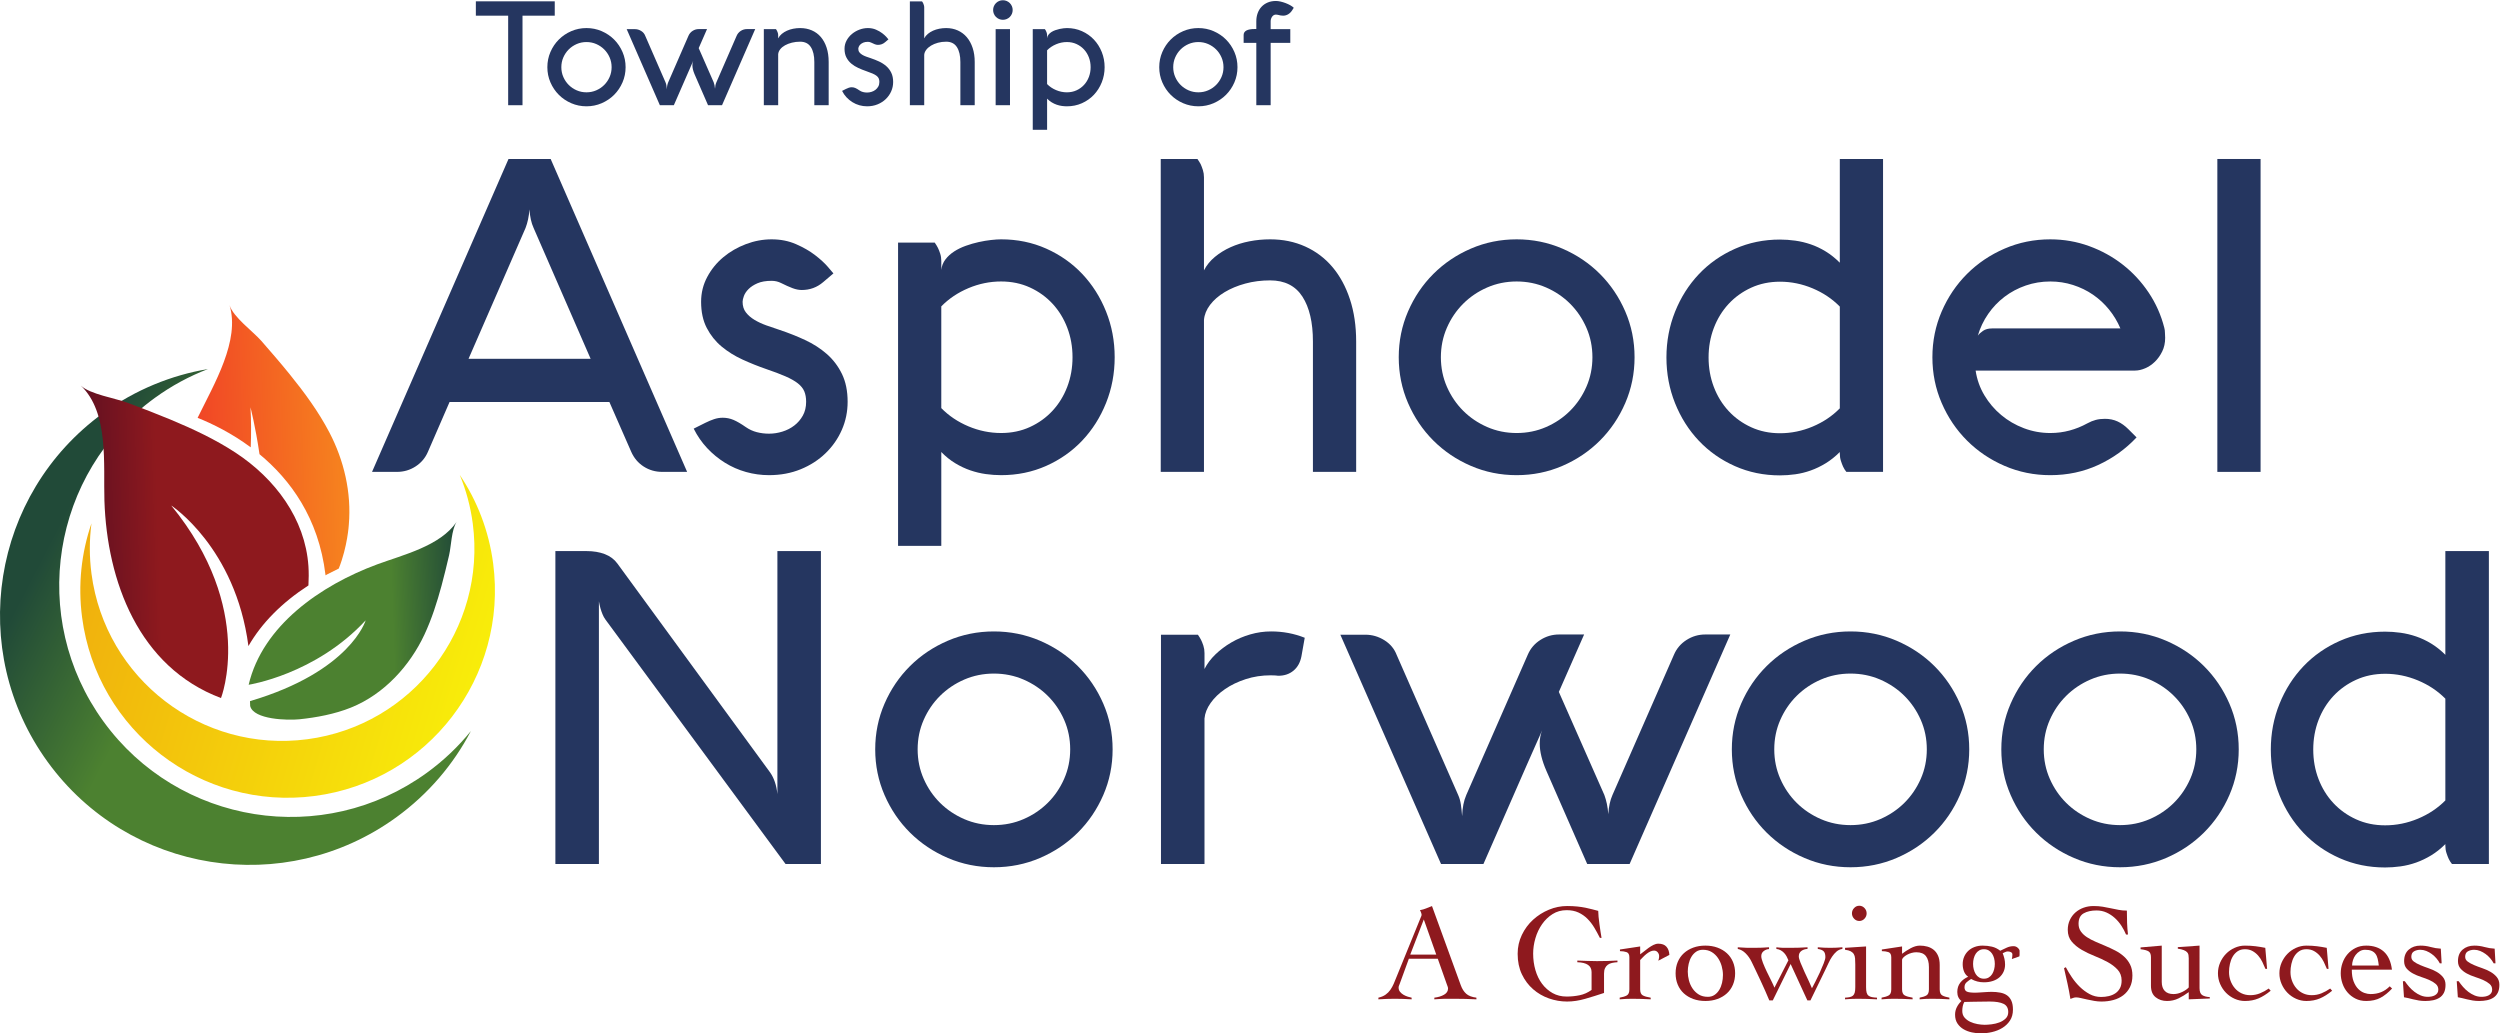<?xml version="1.0" encoding="UTF-8" standalone="no"?>
<!-- Created with Inkscape (http://www.inkscape.org/) -->

<svg
   version="1.1"
   id="svg2"
   width="1030.373"
   height="425.907"
   viewBox="0 0 1030.373 425.907"
   sodipodi:docname="AN Logo.eps"
   xmlns:inkscape="http://www.inkscape.org/namespaces/inkscape"
   xmlns:sodipodi="http://sodipodi.sourceforge.net/DTD/sodipodi-0.dtd"
   xmlns="http://www.w3.org/2000/svg"
   xmlns:svg="http://www.w3.org/2000/svg">
  <defs
     id="defs6">
    <linearGradient
       x1="0"
       y1="0"
       x2="1"
       y2="0"
       gradientUnits="userSpaceOnUse"
       gradientTransform="matrix(-1315.12,673.325,-673.325,-1315.12,1470.05,849.53)"
       spreadMethod="pad"
       id="linearGradient18">
      <stop
         style="stop-opacity:1;stop-color:#4c8130"
         offset="0"
         id="stop12" />
      <stop
         style="stop-opacity:1;stop-color:#4c8130"
         offset="0.686"
         id="stop14" />
      <stop
         style="stop-opacity:1;stop-color:#214a38"
         offset="1"
         id="stop16" />
    </linearGradient>
    <linearGradient
       x1="0"
       y1="0"
       x2="1"
       y2="0"
       gradientUnits="userSpaceOnUse"
       gradientTransform="matrix(-1228.73,366.132,-366.132,-1228.73,1482.76,1116.1)"
       spreadMethod="pad"
       id="linearGradient28">
      <stop
         style="stop-opacity:1;stop-color:#f8ed0a"
         offset="0"
         id="stop22" />
      <stop
         style="stop-opacity:1;stop-color:#f8ed0a"
         offset="0.001"
         id="stop24" />
      <stop
         style="stop-opacity:1;stop-color:#f0af0d"
         offset="1"
         id="stop26" />
    </linearGradient>
    <clipPath
       clipPathUnits="userSpaceOnUse"
       id="clipPath38">
      <path
         d="m 773.496,1012.22 c 10.621,-42.529 116.672,-44.669 151.777,-41.099 52.489,5.367 109.907,16.051 160.067,36.299 103.48,41.75 182.24,130.13 226.86,225.38 22.89,49.02 38.99,99.87 52.89,150.99 8.49,31.32 16.02,62.87 23.4,94.34 6.58,27.67 7.31,79.46 23.55,103.73 -50.53,-75.02 -165.79,-102.16 -245.57,-131.63 -175.681,-64.96 -354.786,-189.82 -397.618,-372.33 0,0 206.519,31.41 361.788,199.2 0,0 -46.48,-157.83 -357.667,-249.84 z"
         id="path36" />
    </clipPath>
    <linearGradient
       x1="0"
       y1="0"
       x2="1"
       y2="0"
       gradientUnits="userSpaceOnUse"
       gradientTransform="matrix(658.28,20.549,20.549,-658.28,763.054,1263.58)"
       spreadMethod="pad"
       id="linearGradient46">
      <stop
         style="stop-opacity:1;stop-color:#4c8130"
         offset="0"
         id="stop40" />
      <stop
         style="stop-opacity:1;stop-color:#4c8130"
         offset="0.686"
         id="stop42" />
      <stop
         style="stop-opacity:1;stop-color:#214a38"
         offset="1"
         id="stop44" />
    </linearGradient>
    <clipPath
       clipPathUnits="userSpaceOnUse"
       id="clipPath56">
      <path
         d="m 775.211,1811.98 c -58.703,43.6 -118.063,72.72 -164.207,91.25 51.609,105.62 131.93,239.58 98.672,348.5 11.328,-37.11 72.293,-80.95 98.406,-110.71 29.59,-33.84 59.023,-67.87 87.305,-102.8 46.051,-56.8 89.39,-115.9 123.233,-180.55 44.71,-85.56 68.49,-185.07 59.89,-284.89 0,0 -3.85,-67.19 -31.09,-135.59 -11.64,-5.58 -23.09,-11.23 -34.28,-17.18 -2.29,-1.21 -4.49,-2.52 -6.76,-3.81 -0.08,1.23 -0.1,2.01 -0.1,2.01 -21.171,175.58 -109.007,294 -203.921,372.55 -12.683,86.6 -27.918,145.06 -27.918,145.06 2.36,-41.66 2.414,-83.06 0.77,-123.84 z"
         id="path54" />
    </clipPath>
    <linearGradient
       x1="0"
       y1="0"
       x2="1"
       y2="0"
       gradientUnits="userSpaceOnUse"
       gradientTransform="matrix(459.986,14.359,14.359,-459.986,613.406,1826.33)"
       spreadMethod="pad"
       id="linearGradient62">
      <stop
         style="stop-opacity:1;stop-color:#f14626"
         offset="0"
         id="stop58" />
      <stop
         style="stop-opacity:1;stop-color:#f6841e"
         offset="1"
         id="stop60" />
    </linearGradient>
    <clipPath
       clipPathUnits="userSpaceOnUse"
       id="clipPath72">
      <path
         d="m 683.309,1036.78 c -255.168,96.02 -352.348,361.85 -360.45,610.17 -3.566,112.84 14.746,272.67 -73.175,356.09 28.359,-26.9 106.671,-38.97 145.418,-53.52 44.011,-16.56 88,-33.35 131.203,-51.31 70.445,-29.37 139.375,-61.68 202.008,-102.73 121.664,-79.91 215.367,-203.86 225.324,-350.91 1.304,-19.4 1.125,-39.35 0.015,-59.56 C 871.57,1331.84 808.879,1268.52 768.121,1197.53 728.152,1502.83 529.41,1632.13 529.41,1632.13 791.633,1312 683.309,1036.78 683.309,1036.78 Z"
         id="path70" />
    </clipPath>
    <linearGradient
       x1="0"
       y1="0"
       x2="1"
       y2="0"
       gradientUnits="userSpaceOnUse"
       gradientTransform="matrix(686.102,21.418,21.418,-686.102,264.962,1513.62)"
       spreadMethod="pad"
       id="linearGradient80">
      <stop
         style="stop-opacity:1;stop-color:#611021"
         offset="0"
         id="stop74" />
      <stop
         style="stop-opacity:1;stop-color:#8e191e"
         offset="0.329"
         id="stop76" />
      <stop
         style="stop-opacity:1;stop-color:#8e191e"
         offset="1"
         id="stop78" />
    </linearGradient>
  </defs>
  <sodipodi:namedview
     id="namedview4"
     pagecolor="#ffffff"
     bordercolor="#000000"
     borderopacity="0.25"
     inkscape:showpageshadow="2"
     inkscape:pageopacity="0.0"
     inkscape:pagecheckerboard="0"
     inkscape:deskcolor="#d1d1d1" />
  <g
     id="g8"
     inkscape:groupmode="layer"
     inkscape:label="ink_ext_XXXXXX"
     transform="matrix(1.333,0,0,-1.333,0,425.907)">
    <g
       id="g10"
       transform="scale(0.1)">
      <path
         d="m 1225.46,668.219 c 99.75,72.41 177.02,164.269 230.49,266.57 C 1417.3,887.078 1371.88,843.57 1319.83,805.781 999.797,573.48 552.027,644.59 319.719,964.621 87.406,1284.65 158.523,1732.42 478.551,1964.73 c 52.051,37.78 107.496,67.49 164.832,89.45 -113.836,-19.14 -225.11,-64.15 -324.86,-136.56 C -26.492,1667.18 -103.152,1184.47 147.293,839.449 397.734,494.441 880.445,417.77 1225.46,668.219"
         style="fill:url(#linearGradient18);fill-opacity:1;fill-rule:evenodd;stroke:none"
         id="path20" />
      <path
         d="m 1524.76,1453.04 c -13.35,101.47 -49.79,194.22 -103.28,273.75 19.51,-47.09 33.29,-97.47 40.25,-150.42 42.83,-325.53 -186.35,-624.151 -511.89,-666.991 -325.535,-42.82 -624.164,186.361 -666.992,511.901 -6.961,52.95 -6.688,105.16 -0.02,155.71 -31.101,-90.65 -42.312,-189.68 -28.961,-291.15 46.176,-350.949 368.098,-598.02 719.043,-551.852 350.95,46.18 598.02,368.102 551.85,719.052"
         style="fill:url(#linearGradient28);fill-opacity:1;fill-rule:evenodd;stroke:none"
         id="path30" />
      <g
         id="g32">
        <g
           id="g34"
           clip-path="url(#clipPath38)">
          <path
             d="m 773.496,1012.22 c 10.621,-42.529 116.672,-44.669 151.777,-41.099 52.489,5.367 109.907,16.051 160.067,36.299 103.48,41.75 182.24,130.13 226.86,225.38 22.89,49.02 38.99,99.87 52.89,150.99 8.49,31.32 16.02,62.87 23.4,94.34 6.58,27.67 7.31,79.46 23.55,103.73 -50.53,-75.02 -165.79,-102.16 -245.57,-131.63 -175.681,-64.96 -354.786,-189.82 -397.618,-372.33 0,0 206.519,31.41 361.788,199.2 0,0 -46.48,-157.83 -357.667,-249.84 l 0.523,-15.04"
             style="fill:url(#linearGradient46);fill-opacity:1;fill-rule:nonzero;stroke:none"
             id="path48" />
        </g>
      </g>
      <g
         id="g50">
        <g
           id="g52"
           clip-path="url(#clipPath56)">
          <path
             d="m 775.211,1811.98 c -58.703,43.6 -118.063,72.72 -164.207,91.25 51.609,105.62 131.93,239.58 98.672,348.5 11.328,-37.11 72.293,-80.95 98.406,-110.71 29.59,-33.84 59.023,-67.87 87.305,-102.8 46.051,-56.8 89.39,-115.9 123.233,-180.55 44.71,-85.56 68.49,-185.07 59.89,-284.89 0,0 -3.85,-67.19 -31.09,-135.59 -11.64,-5.58 -23.09,-11.23 -34.28,-17.18 -2.29,-1.21 -4.49,-2.52 -6.76,-3.81 -0.08,1.23 -0.1,2.01 -0.1,2.01 -21.171,175.58 -109.007,294 -203.921,372.55 -12.683,86.6 -27.918,145.06 -27.918,145.06 2.36,-41.66 2.414,-83.06 0.77,-123.84"
             style="fill:url(#linearGradient62);fill-opacity:1;fill-rule:nonzero;stroke:none"
             id="path64" />
        </g>
      </g>
      <g
         id="g66">
        <g
           id="g68"
           clip-path="url(#clipPath72)">
          <path
             d="m 683.309,1036.78 c -255.168,96.02 -352.348,361.85 -360.45,610.17 -3.566,112.84 14.746,272.67 -73.175,356.09 28.359,-26.9 106.671,-38.97 145.418,-53.52 44.011,-16.56 88,-33.35 131.203,-51.31 70.445,-29.37 139.375,-61.68 202.008,-102.73 121.664,-79.91 215.367,-203.86 225.324,-350.91 1.304,-19.4 1.125,-39.35 0.015,-59.56 C 871.57,1331.84 808.879,1268.52 768.121,1197.53 728.152,1502.83 529.41,1632.13 529.41,1632.13 791.633,1312 683.309,1036.78 683.309,1036.78"
             style="fill:url(#linearGradient80);fill-opacity:1;fill-rule:nonzero;stroke:none"
             id="path82" />
        </g>
      </g>
      <path
         d="m 1471.28,3146.63 v 44.35 h 243.93 v -44.35 h -99.68 v -276.86 h -44.35 v 276.86 h -99.9"
         style="fill:#253660;fill-opacity:1;fill-rule:nonzero;stroke:none"
         id="path84" />
      <path
         d="m 1735.59,2987.36 c 0,-10.75 2.05,-20.83 6.16,-30.24 4.11,-9.4 9.67,-17.62 16.69,-24.64 7.02,-7.02 15.23,-12.58 24.64,-16.68 9.41,-4.11 19.49,-6.16 30.24,-6.16 10.75,0 20.83,2.05 30.24,6.16 9.41,4.1 17.62,9.66 24.64,16.68 7.02,7.02 12.58,15.24 16.69,24.64 4.11,9.41 6.16,19.49 6.16,30.24 0,10.75 -2.05,20.84 -6.16,30.25 -4.11,9.4 -9.67,17.61 -16.69,24.64 -7.02,7.01 -15.23,12.57 -24.64,16.68 -9.41,4.11 -19.49,6.16 -30.24,6.16 -10.75,0 -20.83,-2.05 -30.24,-6.16 -9.41,-4.11 -17.62,-9.67 -24.64,-16.68 -7.02,-7.03 -12.58,-15.24 -16.69,-24.64 -4.11,-9.41 -6.16,-19.5 -6.16,-30.25 z m -43.23,0 c 0,16.58 3.17,32.22 9.52,46.93 6.34,14.71 15.01,27.55 25.98,38.53 10.98,10.98 23.82,19.63 38.53,25.98 14.71,6.35 30.36,9.52 46.93,9.52 16.57,0 32.22,-3.17 46.93,-9.52 14.7,-6.35 27.55,-15 38.53,-25.98 10.97,-10.98 19.63,-23.82 25.98,-38.53 6.35,-14.71 9.52,-30.35 9.52,-46.93 0,-16.57 -3.17,-32.22 -9.52,-46.92 -6.35,-14.71 -15.01,-27.55 -25.98,-38.53 -10.98,-10.98 -23.83,-19.64 -38.53,-25.98 -14.71,-6.35 -30.36,-9.52 -46.93,-9.52 -16.57,0 -32.22,3.17 -46.93,9.52 -14.71,6.34 -27.55,15 -38.53,25.98 -10.97,10.98 -19.64,23.82 -25.98,38.53 -6.35,14.7 -9.52,30.35 -9.52,46.92"
         style="fill:#253660;fill-opacity:1;fill-rule:nonzero;stroke:none"
         id="path86" />
      <path
         d="m 2143.27,3006.86 c -0.3,-0.31 -20.24,-46 -59.81,-137.09 h -43.23 l -102.59,235.19 h 25.54 c 6.86,0 13.29,-1.87 19.26,-5.6 5.97,-3.73 10.15,-8.73 12.54,-15 l 62.72,-143.81 c 1.35,-2.99 2.28,-6.31 2.8,-9.97 0.53,-3.66 0.93,-7.58 1.24,-11.76 0.29,8.66 1.71,15.91 4.25,21.73 l 62.72,144.03 c 2.69,6.28 6.95,11.28 12.77,15.01 5.82,3.73 12.17,5.6 19.04,5.6 h 25.54 l -25.77,-58.91 46.37,-105.73 c 1.05,-2.84 1.91,-5.86 2.58,-9.07 0.67,-3.21 1.15,-6.77 1.46,-10.64 0.44,7.76 1.86,14.34 4.25,19.71 l 62.72,144.03 c 2.69,6.28 6.95,11.28 12.77,15.01 5.82,3.73 12.17,5.6 19.04,5.6 h 25.54 l -102.6,-235.42 h -43.23 l -41.44,95.19 c -4.63,10.61 -6.94,20.09 -6.94,28.45 0,4.78 0.82,9.26 2.46,13.45"
         style="fill:#253660;fill-opacity:1;fill-rule:nonzero;stroke:none"
         id="path88" />
      <path
         d="m 2399.3,3104.96 c 1.34,-1.94 2.43,-3.73 3.25,-5.37 0.82,-1.64 1.6,-3.63 2.35,-5.94 0.74,-2.31 1.12,-4.81 1.12,-7.5 v -9.63 c 2.69,5.22 6.42,9.81 11.2,13.77 4.77,3.96 10.15,7.28 16.13,9.97 5.97,2.69 12.43,4.7 19.37,6.05 6.95,1.34 14,2.01 21.17,2.01 13.14,0 25.16,-2.35 36.06,-7.05 10.9,-4.7 20.2,-11.54 27.89,-20.5 7.69,-8.96 13.67,-19.93 17.92,-32.92 4.26,-13 6.39,-27.78 6.39,-44.36 v -133.72 h -44.36 v 133.72 c 0,19.56 -3.58,34.91 -10.75,46.04 -7.16,11.12 -18.22,16.68 -33.15,16.68 -8.96,0 -17.44,-1.01 -25.43,-3.02 -7.98,-2.02 -15.08,-4.74 -21.28,-8.17 -6.19,-3.45 -11.16,-7.55 -14.89,-12.32 -3.73,-4.79 -5.82,-9.86 -6.27,-15.24 v -157.69 h -44.35 v 235.19 h 37.63"
         style="fill:#253660;fill-opacity:1;fill-rule:nonzero;stroke:none"
         id="path90" />
      <path
         d="m 2615.68,2920.16 c 2.98,1.49 5.93,2.73 8.84,3.7 2.91,0.97 5.86,1.46 8.85,1.46 3.88,0 7.58,-0.75 11.08,-2.25 3.52,-1.49 7.73,-3.95 12.66,-7.39 3.44,-2.38 7.17,-4.11 11.2,-5.15 4.04,-1.05 8.22,-1.57 12.55,-1.57 4.63,0 9.22,0.71 13.78,2.13 4.55,1.42 8.62,3.51 12.2,6.27 3.59,2.77 6.5,6.16 8.74,10.2 2.24,4.03 3.36,8.73 3.36,14.11 0,4.18 -0.64,7.76 -1.91,10.75 -1.27,2.98 -3.47,5.71 -6.6,8.17 -3.14,2.47 -7.36,4.86 -12.66,7.17 -5.3,2.32 -11.91,4.82 -19.82,7.51 -8.22,2.84 -16.32,6.08 -24.31,9.75 -7.99,3.65 -15.12,8.09 -21.39,13.32 -6.27,5.23 -11.35,11.57 -15.23,19.04 -3.89,7.47 -5.83,16.43 -5.83,26.88 0,9.11 2.09,17.58 6.28,25.43 4.17,7.83 9.66,14.59 16.46,20.26 6.79,5.68 14.52,10.16 23.18,13.45 8.66,3.28 17.48,4.92 26.44,4.92 9.1,0 17.43,-1.64 24.97,-4.92 7.54,-3.29 14.04,-7.02 19.49,-11.2 5.45,-4.19 9.78,-8.14 12.99,-11.88 3.21,-3.73 5.19,-6.04 5.94,-6.94 l -10.53,-8.96 c -6.27,-5.37 -13.59,-8.06 -21.96,-8.06 -2.98,0 -6.15,0.63 -9.51,1.9 -3.36,1.27 -7.28,3.02 -11.76,5.26 -2.99,1.5 -6.2,2.25 -9.63,2.25 -5.83,0 -10.64,-0.83 -14.45,-2.47 -3.81,-1.65 -6.87,-3.62 -9.19,-5.94 -2.32,-2.31 -3.92,-4.7 -4.81,-7.16 -0.9,-2.47 -1.35,-4.45 -1.35,-5.94 0,-4.33 1.12,-7.95 3.36,-10.86 2.24,-2.92 5.16,-5.45 8.74,-7.62 3.59,-2.17 7.65,-4.07 12.21,-5.71 4.55,-1.65 9.14,-3.21 13.77,-4.71 8.96,-2.98 17.62,-6.41 25.99,-10.3 8.36,-3.88 15.79,-8.66 22.28,-14.33 6.5,-5.68 11.69,-12.51 15.58,-20.5 3.87,-7.99 5.82,-17.51 5.82,-28.56 0,-10.16 -1.98,-19.75 -5.94,-28.78 -3.96,-9.04 -9.52,-17.03 -16.69,-23.98 -7.16,-6.94 -15.67,-12.43 -25.53,-16.46 -9.86,-4.03 -20.69,-6.04 -32.48,-6.04 -8.07,0 -15.95,1.08 -23.64,3.24 -7.69,2.17 -14.89,5.34 -21.61,9.53 -6.72,4.18 -12.81,9.18 -18.25,15 -5.46,5.82 -10.05,12.47 -13.78,19.93 l 12.1,6.05"
         style="fill:#253660;fill-opacity:1;fill-rule:nonzero;stroke:none"
         id="path92" />
      <path
         d="m 2850.87,3190.76 c 1.19,-1.65 2.32,-3.44 3.36,-5.38 0.75,-1.65 1.49,-3.62 2.24,-5.94 0.74,-2.31 1.12,-4.81 1.12,-7.5 v -95.42 c 2.69,5.22 6.42,9.81 11.2,13.77 4.78,3.96 10.15,7.28 16.13,9.97 5.97,2.69 12.43,4.7 19.37,6.05 6.95,1.34 14,2.01 21.17,2.01 13.14,0 25.16,-2.46 36.07,-7.39 10.89,-4.93 20.19,-11.95 27.89,-21.05 7.68,-9.11 13.66,-20.13 17.92,-33.04 4.25,-12.92 6.38,-27.37 6.38,-43.35 v -133.72 h -44.35 v 133.72 c 0,19.56 -3.59,34.91 -10.75,46.04 -7.17,11.12 -18.23,16.68 -33.16,16.68 -8.96,0 -17.44,-1.08 -25.42,-3.25 -7.99,-2.16 -15.09,-5.11 -21.28,-8.85 -6.2,-3.73 -11.17,-8.06 -14.9,-12.98 -3.73,-4.93 -5.82,-10.09 -6.27,-15.46 v -155.9 h -44.35 v 320.99 h 37.63"
         style="fill:#253660;fill-opacity:1;fill-rule:nonzero;stroke:none"
         id="path94" />
      <path
         d="m 3122.8,3104.96 v -235.19 h -44.36 v 235.19 z m -52.19,59.14 c 0,4.18 0.78,8.1 2.35,11.76 1.56,3.66 3.73,6.87 6.49,9.63 2.76,2.77 5.98,4.93 9.63,6.5 3.66,1.57 7.58,2.35 11.77,2.35 4.18,0 8.09,-0.78 11.75,-2.35 3.66,-1.57 6.87,-3.73 9.64,-6.5 2.76,-2.76 4.92,-5.97 6.49,-9.63 1.57,-3.66 2.36,-7.58 2.36,-11.76 0,-4.18 -0.79,-8.1 -2.36,-11.76 -1.57,-3.66 -3.73,-6.87 -6.49,-9.63 -2.77,-2.76 -5.98,-4.93 -9.64,-6.5 -3.66,-1.57 -7.57,-2.35 -11.75,-2.35 -4.19,0 -8.11,0.78 -11.77,2.35 -3.65,1.57 -6.87,3.74 -9.63,6.5 -2.76,2.76 -4.93,5.97 -6.49,9.63 -1.57,3.66 -2.35,7.58 -2.35,11.76"
         style="fill:#253660;fill-opacity:1;fill-rule:nonzero;stroke:none"
         id="path96" />
      <path
         d="m 3298.86,2909.64 c 10.75,0 20.6,2.05 29.56,6.16 8.96,4.1 16.69,9.66 23.19,16.68 6.5,7.02 11.54,15.24 15.12,24.64 3.58,9.41 5.38,19.49 5.38,30.24 0,10.75 -1.8,20.84 -5.38,30.25 -3.58,9.4 -8.62,17.61 -15.12,24.64 -6.5,7.01 -14.23,12.57 -23.19,16.68 -8.96,4.11 -18.81,6.16 -29.56,6.16 -11.5,0 -22.66,-2.27 -33.49,-6.83 -10.83,-4.56 -20.12,-10.79 -27.89,-18.71 v -104.37 c 7.77,-7.93 17.06,-14.16 27.89,-18.71 10.83,-4.56 21.99,-6.83 33.49,-6.83 z m -68.1,195.32 c 1.35,-1.94 2.43,-3.73 3.25,-5.37 0.82,-1.64 1.6,-3.63 2.35,-5.94 0.75,-2.31 1.12,-4.81 1.12,-7.5 v -9.18 c 0.45,4.03 1.87,7.61 4.26,10.75 2.39,3.14 5.38,5.85 8.96,8.17 3.58,2.32 7.58,4.26 11.98,5.83 4.41,1.57 8.81,2.83 13.22,3.81 4.4,0.96 8.62,1.68 12.66,2.12 4.02,0.45 7.46,0.67 10.3,0.67 16.58,0 31.99,-3.17 46.25,-9.52 14.26,-6.35 26.58,-15 36.97,-25.98 10.37,-10.98 18.51,-23.82 24.41,-38.53 5.9,-14.71 8.85,-30.35 8.85,-46.93 0,-16.57 -2.95,-32.22 -8.85,-46.92 -5.9,-14.71 -14.04,-27.55 -24.41,-38.53 -10.39,-10.98 -22.71,-19.64 -36.97,-25.98 -14.26,-6.35 -29.67,-9.52 -46.25,-9.52 -5.23,0 -10.49,0.37 -15.79,1.11 -5.3,0.76 -10.57,2.02 -15.8,3.81 -5.22,1.8 -10.38,4.22 -15.45,7.28 -5.08,3.07 -9.86,6.91 -14.34,11.54 v -96.32 h -44.35 v 311.13 h 37.63"
         style="fill:#253660;fill-opacity:1;fill-rule:nonzero;stroke:none"
         id="path98" />
      <path
         d="m 3627.46,2987.36 c 0,-10.75 2.05,-20.83 6.16,-30.24 4.1,-9.4 9.66,-17.62 16.68,-24.64 7.02,-7.02 15.24,-12.58 24.64,-16.68 9.41,-4.11 19.5,-6.16 30.25,-6.16 10.75,0 20.83,2.05 30.24,6.16 9.41,4.1 17.61,9.66 24.64,16.68 7.01,7.02 12.57,15.24 16.68,24.64 4.11,9.41 6.16,19.49 6.16,30.24 0,10.75 -2.05,20.84 -6.16,30.25 -4.11,9.4 -9.67,17.61 -16.68,24.64 -7.03,7.01 -15.23,12.57 -24.64,16.68 -9.41,4.11 -19.49,6.16 -30.24,6.16 -10.75,0 -20.84,-2.05 -30.25,-6.16 -9.4,-4.11 -17.62,-9.67 -24.64,-16.68 -7.02,-7.03 -12.58,-15.24 -16.68,-24.64 -4.11,-9.41 -6.16,-19.5 -6.16,-30.25 z m -43.23,0 c 0,16.58 3.16,32.22 9.52,46.93 6.34,14.71 15,27.55 25.98,38.53 10.97,10.98 23.82,19.63 38.53,25.98 14.71,6.35 30.35,9.52 46.93,9.52 16.57,0 32.21,-3.17 46.92,-9.52 14.71,-6.35 27.55,-15 38.53,-25.98 10.98,-10.98 19.64,-23.82 25.99,-38.53 6.34,-14.71 9.51,-30.35 9.51,-46.93 0,-16.57 -3.17,-32.22 -9.51,-46.92 -6.35,-14.71 -15.01,-27.55 -25.99,-38.53 -10.98,-10.98 -23.82,-19.64 -38.53,-25.98 -14.71,-6.35 -30.35,-9.52 -46.92,-9.52 -16.58,0 -32.22,3.17 -46.93,9.52 -14.71,6.34 -27.56,15 -38.53,25.98 -10.98,10.98 -19.64,23.82 -25.98,38.53 -6.36,14.7 -9.52,30.35 -9.52,46.92"
         style="fill:#253660;fill-opacity:1;fill-rule:nonzero;stroke:none"
         id="path100" />
      <path
         d="m 3884.38,2869.77 v 192.86 h -39.2 v 24.19 c 0,12.39 11.42,18.59 34.27,18.59 h 4.93 v 23.97 c 0,9.1 1.42,17.51 4.25,25.2 2.84,7.69 6.87,14.3 12.1,19.82 5.23,5.53 11.57,9.86 19.04,13 7.47,3.13 15.91,4.7 25.31,4.7 4.18,0 8.89,-0.6 14.12,-1.79 5.22,-1.2 10.41,-2.77 15.56,-4.7 5.16,-1.95 10.01,-4.19 14.56,-6.72 4.56,-2.55 8.18,-5.16 10.87,-7.85 l -5.15,-8.06 c -2.99,-4.78 -6.91,-8.7 -11.76,-11.76 -4.86,-3.06 -10.2,-4.59 -16.02,-4.59 -4.78,0 -10.38,0.89 -16.8,2.69 -0.45,0 -0.97,0.07 -1.57,0.22 -1.19,0.3 -2.46,0.45 -3.81,0.45 -2.69,0 -5.03,-0.64 -7.05,-1.9 -2.02,-1.27 -3.7,-2.91 -5.04,-4.93 -1.35,-2.02 -2.39,-4.23 -3.14,-6.61 -0.75,-2.39 -1.12,-4.78 -1.12,-7.17 v -24.42 h 60.71 v -42.33 h -60.71 v -192.86 h -44.35"
         style="fill:#253660;fill-opacity:1;fill-rule:nonzero;stroke:none"
         id="path102" />
      <path
         d="m 2538.2,523.762 h -109.42 l -556.64,755.478 c -3.63,4.94 -6.69,10.46 -9.17,16.54 -2.5,6.07 -4.66,12.26 -6.46,18.56 -1.82,6.75 -3.4,13.95 -4.76,21.61 V 523.762 h -134.57 v 967.468 h 95.83 c 21.75,0 40.78,-3.15 57.09,-9.45 16.31,-6.31 29.23,-15.99 38.74,-29.04 L 2381.2,806.641 c 12.23,-17.551 19.71,-39.832 22.43,-66.84 V 1491.23 H 2538.2 V 523.762"
         style="fill:#253660;fill-opacity:1;fill-rule:nonzero;stroke:none"
         id="path104" />
      <path
         d="m 2837.24,878.199 c 0,-32.398 6.22,-62.777 18.69,-91.14 12.46,-28.348 29.33,-53.118 50.63,-74.27 21.29,-21.148 46.22,-37.918 74.77,-50.289 28.54,-12.379 59.13,-18.57 91.75,-18.57 32.62,0 63.21,6.191 91.75,18.57 28.55,12.371 53.46,29.141 74.76,50.289 21.3,21.152 38.17,45.922 50.64,74.27 12.45,28.363 18.69,58.742 18.69,91.14 0,32.41 -6.24,62.801 -18.69,91.141 -12.47,28.359 -29.34,53.11 -50.64,74.27 -21.3,21.15 -46.21,37.91 -74.76,50.31 -28.54,12.37 -59.13,18.56 -91.75,18.56 -32.62,0 -63.21,-6.19 -91.75,-18.56 -28.55,-12.4 -53.48,-29.16 -74.77,-50.31 -21.3,-21.16 -38.17,-45.911 -50.63,-74.27 -12.47,-28.34 -18.69,-58.731 -18.69,-91.141 z m -131.17,0 c 0,49.961 9.62,97.11 28.88,141.451 19.26,44.32 45.54,83.03 78.84,116.12 33.3,33.08 72.27,59.18 116.9,78.31 44.62,19.13 92.1,28.7 142.39,28.7 50.29,0 97.75,-9.57 142.39,-28.7 44.62,-19.13 83.59,-45.23 116.9,-78.31 33.3,-33.09 59.57,-71.8 78.83,-116.12 19.26,-44.341 28.89,-91.49 28.89,-141.451 0,-49.961 -9.63,-97.109 -28.89,-141.429 -19.26,-44.34 -45.53,-83.051 -78.83,-116.129 -33.31,-33.082 -72.28,-59.192 -116.9,-78.321 -44.64,-19.121 -92.1,-28.691 -142.39,-28.691 -50.29,0 -97.77,9.57 -142.39,28.691 -44.63,19.129 -83.6,45.239 -116.9,78.321 -33.3,33.078 -59.58,71.789 -78.84,116.129 -19.26,44.32 -28.88,91.468 -28.88,141.429"
         style="fill:#253660;fill-opacity:1;fill-rule:nonzero;stroke:none"
         id="path106" />
      <path
         d="m 3703.79,1232.66 c 4.07,-5.86 7.35,-11.26 9.85,-16.22 2.48,-4.95 4.86,-10.91 7.13,-17.89 2.27,-6.98 3.4,-14.51 3.4,-22.61 v -49.28 c 8.16,16.2 19.48,31.27 33.99,45.23 14.49,13.95 30.8,26.21 48.93,36.79 18.12,10.58 37.72,18.91 58.79,24.98 21.07,6.08 42.48,9.12 64.23,9.12 36.7,0 71.36,-6.53 103.98,-19.58 l -10.19,-57.39 c -3.63,-18.9 -11.79,-33.65 -24.47,-44.22 -12.69,-10.58 -28.32,-15.87 -46.89,-15.87 -2.27,0 -3.64,0.11 -4.08,0.34 -0.46,0.23 -1.26,0.35 -2.38,0.35 -1.14,0 -2.84,0.09 -5.1,0.33 -2.27,0.22 -6.35,0.34 -12.23,0.34 -27.19,0 -52.91,-3.95 -77.14,-11.82 -24.24,-7.88 -45.54,-18.12 -63.89,-30.72 -18.35,-12.61 -33.2,-26.89 -44.52,-42.87 -11.33,-15.98 -17.67,-32.068 -19.03,-48.272 V 523.762 H 3589.6 v 708.898 h 114.19"
         style="fill:#253660;fill-opacity:1;fill-rule:nonzero;stroke:none"
         id="path108" />
      <path
         d="m 4768.12,936.941 c -0.92,-0.91 -61.4,-138.632 -181.47,-413.179 H 4455.48 L 4144.2,1232.66 h 77.48 c 20.83,0 40.32,-5.64 58.45,-16.89 18.11,-11.25 30.8,-26.33 38.06,-45.23 l 190.3,-433.438 c 4.08,-9.012 6.9,-19.012 8.49,-30.043 1.59,-11.039 2.83,-22.848 3.74,-35.45 0.91,26.102 5.2,47.942 12.91,65.493 l 190.31,434.108 c 8.16,18.91 21.07,33.98 38.74,45.23 17.67,11.25 36.92,16.89 57.77,16.89 h 77.48 l -78.16,-177.57 140.69,-318.658 c 3.16,-8.563 5.78,-17.672 7.81,-27.34 2.04,-9.684 3.51,-20.383 4.42,-32.071 1.36,23.387 5.66,43.207 12.92,59.411 l 190.3,434.108 c 8.15,18.91 21.07,33.98 38.74,45.23 17.67,11.25 36.92,16.89 57.77,16.89 h 77.48 L 5038.62,523.762 h -131.18 l -125.73,286.929 c -14.05,31.957 -21.07,60.528 -21.07,85.739 0,14.398 2.49,27.91 7.48,40.511"
         style="fill:#253660;fill-opacity:1;fill-rule:nonzero;stroke:none"
         id="path110" />
      <path
         d="m 5485.82,878.199 c 0,-32.398 6.22,-62.777 18.69,-91.14 12.45,-28.348 29.33,-53.118 50.63,-74.27 21.29,-21.148 46.22,-37.918 74.76,-50.289 28.55,-12.379 59.14,-18.57 91.76,-18.57 32.62,0 63.21,6.191 91.75,18.57 28.54,12.371 53.46,29.141 74.76,50.289 21.29,21.152 38.16,45.922 50.64,74.27 12.46,28.363 18.69,58.742 18.69,91.14 0,32.41 -6.23,62.801 -18.69,91.141 -12.48,28.359 -29.35,53.11 -50.64,74.27 -21.3,21.15 -46.22,37.91 -74.76,50.31 -28.54,12.37 -59.13,18.56 -91.75,18.56 -32.62,0 -63.21,-6.19 -91.76,-18.56 -28.54,-12.4 -53.47,-29.16 -74.76,-50.31 -21.3,-21.16 -38.18,-45.911 -50.63,-74.27 -12.47,-28.34 -18.69,-58.731 -18.69,-91.141 z m -131.17,0 c 0,49.961 9.61,97.11 28.88,141.451 19.26,44.32 45.53,83.03 78.84,116.12 33.3,33.08 72.27,59.18 116.9,78.31 44.62,19.13 92.09,28.7 142.39,28.7 50.29,0 97.75,-9.57 142.38,-28.7 44.63,-19.13 83.6,-45.23 116.9,-78.31 33.3,-33.09 59.59,-71.8 78.85,-116.12 19.25,-44.341 28.88,-91.49 28.88,-141.451 0,-49.961 -9.63,-97.109 -28.88,-141.429 -19.26,-44.34 -45.55,-83.051 -78.85,-116.129 -33.3,-33.082 -72.27,-59.192 -116.9,-78.321 -44.63,-19.121 -92.09,-28.691 -142.38,-28.691 -50.3,0 -97.77,9.57 -142.39,28.691 -44.63,19.129 -83.6,45.239 -116.9,78.321 -33.31,33.078 -59.58,71.789 -78.84,116.129 -19.27,44.32 -28.88,91.468 -28.88,141.429"
         style="fill:#253660;fill-opacity:1;fill-rule:nonzero;stroke:none"
         id="path112" />
      <path
         d="m 6319.06,878.199 c 0,-32.398 6.23,-62.777 18.7,-91.14 12.46,-28.348 29.32,-53.118 50.63,-74.27 21.29,-21.148 46.21,-37.918 74.76,-50.289 28.55,-12.379 59.13,-18.57 91.75,-18.57 32.63,0 63.21,6.191 91.75,18.57 28.56,12.371 53.47,29.141 74.77,50.289 21.29,21.152 38.16,45.922 50.63,74.27 12.46,28.363 18.69,58.742 18.69,91.14 0,32.41 -6.23,62.801 -18.69,91.141 -12.47,28.359 -29.34,53.11 -50.63,74.27 -21.3,21.15 -46.21,37.91 -74.77,50.31 -28.54,12.37 -59.12,18.56 -91.75,18.56 -32.62,0 -63.2,-6.19 -91.75,-18.56 -28.55,-12.4 -53.47,-29.16 -74.76,-50.31 -21.31,-21.16 -38.17,-45.911 -50.63,-74.27 -12.47,-28.34 -18.7,-58.731 -18.7,-91.141 z m -131.17,0 c 0,49.961 9.62,97.11 28.89,141.451 19.25,44.32 45.54,83.03 78.84,116.12 33.3,33.08 72.26,59.18 116.9,78.31 44.62,19.13 92.09,28.7 142.38,28.7 50.3,0 97.76,-9.57 142.39,-28.7 44.63,-19.13 83.6,-45.23 116.9,-78.31 33.3,-33.09 59.58,-71.8 78.84,-116.12 19.26,-44.341 28.89,-91.49 28.89,-141.451 0,-49.961 -9.63,-97.109 -28.89,-141.429 -19.26,-44.34 -45.54,-83.051 -78.84,-116.129 -33.3,-33.082 -72.27,-59.192 -116.9,-78.321 -44.63,-19.121 -92.09,-28.691 -142.39,-28.691 -50.29,0 -97.76,9.57 -142.38,28.691 -44.64,19.129 -83.6,45.239 -116.9,78.321 -33.3,33.078 -59.59,71.789 -78.84,116.129 -19.27,44.32 -28.89,91.468 -28.89,141.429"
         style="fill:#253660;fill-opacity:1;fill-rule:nonzero;stroke:none"
         id="path114" />
      <path
         d="m 7374.55,1111.81 c -32.62,0 -62.53,-6.2 -89.71,-18.58 -27.19,-12.38 -50.64,-29.14 -70.35,-50.29 -19.7,-21.16 -35,-45.909 -45.87,-74.268 -10.87,-28.352 -16.31,-58.731 -16.31,-91.141 0,-32.402 5.44,-62.781 16.31,-91.14 10.87,-28.36 26.17,-53.121 45.87,-74.27 19.71,-21.16 43.16,-37.922 70.35,-50.293 27.18,-12.387 57.09,-18.566 89.71,-18.566 34.89,0 68.75,6.859 101.61,20.59 32.85,13.726 61.05,32.519 84.61,56.367 v 314.611 c -23.56,23.86 -51.76,42.65 -84.61,56.38 -32.86,13.72 -66.72,20.6 -101.61,20.6 z m 206.61,-588.048 c -4.07,4.949 -7.47,10.347 -10.19,16.199 -2.27,4.949 -4.53,10.91 -6.8,17.891 -2.26,6.968 -3.4,14.519 -3.4,22.617 v 4.722 c -14.04,-13.953 -28.66,-25.543 -43.83,-34.761 -15.19,-9.231 -30.7,-16.66 -46.56,-22.289 -15.86,-5.61 -31.94,-9.551 -48.25,-11.801 -16.32,-2.262 -32.18,-3.379 -47.58,-3.379 -50.29,0 -97.08,9.57 -140.35,28.687 -43.27,19.122 -80.65,45.231 -112.14,78.321 -31.49,33.082 -56.19,71.781 -74.08,116.121 -17.9,44.332 -26.85,91.48 -26.85,141.441 0,49.957 8.95,97.11 26.85,141.439 17.89,44.33 42.59,83.04 74.08,116.13 31.49,33.07 68.87,59.18 112.14,78.31 43.27,19.13 90.06,28.69 140.35,28.69 15.4,0 31.26,-1.12 47.58,-3.37 16.31,-2.26 32.39,-6.07 48.25,-11.48 15.86,-5.41 31.37,-12.72 46.56,-21.94 15.17,-9.24 29.79,-20.83 43.83,-34.77 v 320.69 h 134.58 V 523.762 h -114.19"
         style="fill:#253660;fill-opacity:1;fill-rule:nonzero;stroke:none"
         id="path116" />
      <path
         d="M 4402.24,352.25 4360.3,243.531 h 80.46 z m -46.22,-121.559 -28.25,-77.472 c -0.85,-2.278 -1.64,-4.278 -2.35,-5.981 -0.72,-1.718 -1.07,-3.578 -1.07,-5.566 0,-5.141 1.5,-9.563 4.49,-13.274 3,-3.707 6.64,-6.777 10.92,-9.199 4.28,-2.429 8.7,-4.359 13.26,-5.781 4.56,-1.43 8.42,-2.418 11.56,-2.988 v -5.141 c -8.56,0.582 -17.12,1 -25.68,1.281 -8.56,0.289 -17.27,0.43 -26.11,0.43 -8.56,0 -16.9,-0.141 -25.03,-0.43 -8.14,-0.281 -16.77,-0.699 -25.9,-1.281 v 5.141 c 8.84,1.992 16.19,5.058 22.04,9.199 5.85,4.133 10.77,9.051 14.77,14.762 3.99,5.711 7.49,11.988 10.49,18.828 2.99,6.859 5.92,13.992 8.77,21.41 l 74.04,181.891 c 0.86,1.992 1.64,3.859 2.36,5.57 0.71,1.711 1.07,3.281 1.07,4.711 0,1.418 -0.51,3.558 -1.5,6.418 -1,2.84 -2.21,5.41 -3.64,7.699 7.42,1.422 13.84,3.281 19.26,5.562 5.42,2.29 11.41,4.711 17.98,7.282 l 89.02,-244.821 c 3.99,-11.121 9.56,-19.902 16.69,-26.312 7.13,-6.43 17.69,-10.488 31.67,-12.199 v -5.141 c -11.41,0.582 -22.61,1 -33.59,1.281 -10.99,0.289 -22.47,0.43 -34.46,0.43 -7.7,0 -14.41,0 -20.11,0 -5.71,0 -10.85,-0.07 -15.41,-0.211 -4.57,-0.141 -8.92,-0.359 -13.06,-0.648 -4.14,-0.27 -8.63,-0.563 -13.48,-0.852 v 5.141 c 11.98,1.41 22.04,4.492 30.18,9.199 8.13,4.711 12.2,11.051 12.2,19.043 0,2.289 -0.51,4.558 -1.5,6.848 -1,2.281 -1.79,4.421 -2.36,6.421 l -27.82,78.75 h -89.45"
         style="fill:#8e191e;fill-opacity:1;fill-rule:nonzero;stroke:none"
         id="path118" />
      <path
         d="m 4946.66,295.32 c -5.42,10.84 -11.2,21.399 -17.34,31.668 -6.13,10.274 -13.2,19.41 -21.18,27.391 -7.99,7.992 -17.2,14.41 -27.61,19.262 -10.42,4.859 -22.61,7.277 -36.59,7.277 -16.26,0 -30.75,-3.996 -43.45,-11.988 -12.69,-7.981 -23.54,-18.391 -32.52,-31.239 -8.99,-12.839 -15.83,-27.25 -20.55,-43.23 -4.7,-15.973 -7.06,-31.949 -7.06,-47.93 0,-17.98 2.36,-35.031 7.06,-51.152 4.72,-16.117 11.56,-30.18 20.55,-42.16 8.98,-11.981 19.83,-21.539 32.52,-28.668 12.7,-7.141 27.19,-10.699 43.45,-10.699 13.69,0 27.1,1.347 40.23,4.07 13.12,2.699 25.39,8.187 36.81,16.469 v 55.218 c 0,19.391 -14.7,29.532 -44.08,30.379 v 5.141 c 10.84,-0.289 20.82,-0.641 29.96,-1.07 9.12,-0.43 19.4,-0.641 30.81,-0.641 10.55,0 21.12,0.133 31.67,0.434 10.55,0.277 21.12,0.699 31.68,1.277 v -5.141 c -6,-0.277 -11.56,-1 -16.7,-2.136 -5.13,-1.141 -9.48,-3 -13.05,-5.571 -3.57,-2.551 -6.42,-6.062 -8.56,-10.472 -2.14,-4.438 -3.21,-10.059 -3.21,-16.911 V 124.98 c -19.69,-6.57 -39.16,-12.628 -58.42,-18.191 -19.26,-5.57 -37.88,-8.348 -55.86,-8.348 -19.11,0 -37.81,3.207 -56.06,9.637 -18.27,6.41 -34.61,15.891 -49.01,28.453 -14.41,12.547 -25.97,27.957 -34.67,46.219 -8.71,18.262 -13.05,39.391 -13.05,63.352 0,20.82 4.34,40.296 13.05,58.418 8.7,18.121 20.26,33.742 34.67,46.871 14.4,13.121 30.74,23.461 49.01,31.031 18.25,7.558 36.95,11.34 56.06,11.34 11.7,0 22.26,-0.5 31.68,-1.5 9.41,-1 17.97,-2.282 25.68,-3.852 7.7,-1.57 14.69,-3.211 20.97,-4.922 6.27,-1.707 12.26,-3.289 17.98,-4.707 0,-4.562 0.35,-10.64 1.06,-18.191 0.71,-7.559 1.64,-15.41 2.78,-23.539 1.14,-8.129 2.29,-15.992 3.43,-23.539 1.14,-7.563 2.14,-13.633 2.99,-18.192 h -5.13"
         style="fill:#8e191e;fill-opacity:1;fill-rule:nonzero;stroke:none"
         id="path120" />
      <path
         d="m 5007.86,110.43 c 9.7,1.711 17.12,4.058 22.26,7.058 5.14,3 7.7,9.203 7.7,18.614 v 99.296 c 0,8.563 -2.93,13.84 -8.77,15.84 -5.85,1.992 -12.63,3 -20.33,3 v 5.121 l 62.49,9.43 v -24.398 c 3.42,2.281 7.34,5.277 11.77,8.988 4.42,3.699 9.13,7.34 14.12,10.91 4.99,3.563 10.06,6.641 15.2,9.211 5.13,2.559 10.12,3.84 14.97,3.84 11.13,0 19.48,-3.059 25.04,-9.199 5.57,-6.141 8.63,-14.629 9.21,-25.469 l -34.25,-17.973 c 0.57,2 1.14,4.071 1.72,6.211 0.57,2.141 0.85,4.918 0.85,8.352 0,3.976 -1.43,7.758 -4.28,11.328 -2.85,3.57 -6.71,5.359 -11.55,5.359 -4,0 -7.99,-1.008 -11.99,-3 -4,-2 -7.85,-4.488 -11.55,-7.488 -3.72,-3 -7.21,-6.199 -10.49,-9.633 -3.28,-3.43 -6.2,-6.418 -8.77,-8.988 v -90.738 c 0,-9.411 2.7,-15.614 8.13,-18.614 5.42,-3 13.55,-5.347 24.39,-7.058 v -5.141 c -9.7,0.582 -19.33,1 -28.88,1.281 -9.57,0.289 -19.2,0.43 -28.9,0.43 -6.56,0 -12.91,-0.141 -19.04,-0.43 -6.14,-0.281 -12.49,-0.699 -19.05,-1.281 v 5.141"
         style="fill:#8e191e;fill-opacity:1;fill-rule:nonzero;stroke:none"
         id="path122" />
      <path
         d="m 5265.09,258.512 c -7.99,0 -14.92,-2 -20.76,-5.992 -5.85,-4 -10.7,-9.2 -14.55,-15.622 -3.86,-6.418 -6.71,-13.699 -8.56,-21.828 -1.86,-8.129 -2.79,-16.191 -2.79,-24.179 0,-9.129 1.22,-18.262 3.64,-27.391 2.42,-9.141 6.21,-17.488 11.34,-25.039 5.14,-7.563 11.56,-13.699 19.27,-18.402 7.7,-4.707 16.97,-7.059 27.81,-7.059 7.99,0 14.91,1.988 20.76,5.98 5.85,4 10.7,9.2 14.56,15.629 3.85,6.411 6.7,13.621 8.56,21.61 1.85,7.992 2.78,16.113 2.78,24.39 0,8.852 -1.28,17.903 -3.85,27.18 -2.57,9.27 -6.42,17.699 -11.56,25.262 -5.14,7.551 -11.56,13.699 -19.26,18.398 -7.7,4.711 -16.84,7.063 -27.39,7.063 z m 7.7,12.847 c 13.7,0 26.18,-2.078 37.45,-6.211 11.27,-4.136 20.97,-9.918 29.11,-17.339 8.13,-7.418 14.4,-16.399 18.83,-26.957 4.42,-10.563 6.63,-22.262 6.63,-35.102 0,-12.84 -2.21,-24.539 -6.63,-35.102 -4.43,-10.546 -10.7,-19.539 -18.83,-26.957 -8.14,-7.421 -17.84,-13.203 -29.11,-17.332 -11.27,-4.129 -23.75,-6.199 -37.45,-6.199 -13.7,0 -26.18,2.07 -37.45,6.199 -11.28,4.129 -20.97,9.911 -29.1,17.332 -8.13,7.418 -14.41,16.411 -18.84,26.957 -4.42,10.563 -6.63,22.262 -6.63,35.102 0,12.84 2.21,24.539 6.63,35.102 4.43,10.558 10.71,19.539 18.84,26.957 8.13,7.421 17.82,13.203 29.1,17.339 11.27,4.133 23.75,6.211 37.45,6.211"
         style="fill:#8e191e;fill-opacity:1;fill-rule:nonzero;stroke:none"
         id="path124" />
      <path
         d="m 5372.94,266.219 c 5.43,-0.289 10.21,-0.578 14.34,-0.86 4.13,-0.281 8.06,-0.5 11.77,-0.64 3.71,-0.149 7.49,-0.219 11.34,-0.219 3.85,0 8.2,0 13.06,0 7.7,0 15.4,0.148 23.11,0.43 7.7,0.281 15.4,0.711 23.11,1.289 v -5.571 c -5.99,-0.277 -11.49,-2.347 -16.47,-6.207 -5,-3.851 -7.5,-9.05 -7.5,-15.613 0,-5.137 1.71,-12.058 5.14,-20.758 3.42,-8.711 7.41,-17.84 11.98,-27.398 4.56,-9.563 9.13,-18.832 13.7,-27.82 4.56,-8.981 7.84,-16.192 9.84,-21.614 l 43.23,84.75 c -1.43,3.703 -3.21,7.551 -5.35,11.551 -2.14,3.992 -4.71,7.633 -7.7,10.922 -3,3.269 -6.49,6.051 -10.49,8.348 -4,2.269 -8.56,3.703 -13.69,4.273 v 5.137 c 2.84,-0.289 5.63,-0.578 8.34,-0.86 2.71,-0.281 5.63,-0.5 8.77,-0.64 3.14,-0.149 6.78,-0.219 10.92,-0.219 4.13,0 9.06,0 14.76,0 9.13,0 18.12,0.148 26.97,0.43 8.84,0.281 17.69,0.711 26.53,1.289 v -5.137 c -7.42,-0.293 -13.77,-2.352 -19.04,-6.211 -5.28,-3.851 -7.92,-9.48 -7.92,-16.902 0,-4 1.78,-10.489 5.35,-19.469 3.57,-8.988 7.7,-18.559 12.41,-28.68 4.71,-10.129 9.27,-19.898 13.7,-29.32 4.42,-9.418 7.49,-16.41 9.2,-20.969 2.28,4.278 5.78,10.981 10.49,20.117 4.71,9.122 9.34,18.68 13.9,28.672 4.57,9.989 8.56,19.399 11.99,28.25 3.43,8.84 5.14,15.258 5.14,19.258 0,8.563 -1.86,14.621 -5.57,18.192 -3.71,3.57 -9.7,5.921 -17.97,7.062 v 5.137 c 6.56,-0.578 12.98,-1.008 19.26,-1.289 6.27,-0.282 12.69,-0.43 19.25,-0.43 6.28,0 12.56,0.148 18.84,0.43 6.27,0.281 12.55,0.711 18.83,1.289 v -5.137 c -6.85,-0.863 -12.84,-3.492 -17.97,-7.922 -5.14,-4.422 -9.78,-9.699 -13.91,-15.84 -4.14,-6.129 -7.86,-12.832 -11.13,-20.101 -3.29,-7.289 -6.5,-14.071 -9.63,-20.34 l -46.23,-95.02 h -9.42 l -51.78,112.571 -55.21,-112.571 h -10.7 c -4,9.7 -8.35,19.84 -13.06,30.403 -4.7,10.539 -9.48,21.027 -14.33,31.449 -4.86,10.41 -9.64,20.551 -14.34,30.391 -4.71,9.839 -9.07,18.898 -13.06,27.179 -4.85,9.981 -10.98,18.68 -18.4,26.098 -7.43,7.422 -15.55,11.98 -24.4,13.703 v 5.137"
         style="fill:#8e191e;fill-opacity:1;fill-rule:nonzero;stroke:none"
         id="path126" />
      <path
         d="m 5748.73,394.621 c 6.27,0 11.62,-2.359 16.05,-7.062 4.42,-4.707 6.63,-10.207 6.63,-16.489 0,-6.281 -2.21,-11.761 -6.63,-16.468 -4.43,-4.711 -9.78,-7.063 -16.05,-7.063 -6.28,0 -11.63,2.352 -16.05,7.063 -4.43,4.707 -6.64,10.187 -6.64,16.468 0,6.282 2.21,11.782 6.64,16.489 4.42,4.703 9.77,7.062 16.05,7.062 z M 5736.32,213.57 c 0,6.852 -0.22,12.91 -0.64,18.2 -0.43,5.269 -1.72,9.691 -3.86,13.261 -2.14,3.559 -5.35,6.489 -9.63,8.778 -4.28,2.273 -10.13,3.851 -17.54,4.703 v 5.988 l 65.05,4.289 v -125.84 c 0,-7.129 0.57,-12.769 1.71,-16.91 1.14,-4.141 3.06,-7.269 5.78,-9.41 2.71,-2.141 6.21,-3.629 10.49,-4.488 4.27,-0.86 9.55,-1.442 15.83,-1.711 v -5.141 c -9.99,0.582 -20.05,1 -30.17,1.281 -10.14,0.289 -20.19,0.43 -30.18,0.43 -6.56,0 -12.98,-0.141 -19.26,-0.43 -6.28,-0.281 -12.7,-0.699 -19.25,-1.281 v 5.141 c 5.7,0.269 10.55,0.851 14.55,1.711 3.99,0.859 7.27,2.347 9.84,4.488 2.57,2.141 4.42,5.269 5.56,9.41 1.14,4.141 1.72,9.781 1.72,16.91 v 70.621"
         style="fill:#8e191e;fill-opacity:1;fill-rule:nonzero;stroke:none"
         id="path128" />
      <path
         d="m 5818.48,259.359 62.49,9.43 v -22.687 c 7.7,5.988 16.55,11.699 26.54,17.117 9.98,5.422 19.54,8.14 28.67,8.14 7.99,0 15.63,-1.007 22.9,-3 7.28,-2 13.76,-5.281 19.48,-9.847 5.7,-4.571 10.27,-10.703 13.69,-18.403 3.43,-7.711 5.13,-17.269 5.13,-28.679 v -75.328 c 0,-9.411 2.57,-15.614 7.71,-18.614 5.14,-3 12.56,-5.347 22.26,-7.058 v -5.141 c -8.29,0.582 -17.12,1 -26.54,1.281 -9.41,0.289 -18.97,0.43 -28.67,0.43 -6.57,0 -12.92,-0.141 -19.05,-0.43 -6.14,-0.281 -12.05,-0.699 -17.77,-1.281 v 5.141 c 9.13,1.711 16.2,4.058 21.2,7.058 4.99,3 7.49,9.203 7.49,18.614 v 68.91 c 0,14.558 -3.07,25.816 -9.2,33.816 -6.15,7.981 -16.06,11.981 -29.75,11.981 -4.86,0 -9.84,-0.707 -14.98,-2.137 -5.14,-1.434 -9.85,-3.363 -14.13,-5.781 -4.28,-2.422 -7.85,-5.071 -10.7,-7.922 -2.86,-2.848 -4.28,-5.559 -4.28,-8.129 v -90.738 c 0,-9.411 2.71,-15.614 8.13,-18.614 5.42,-3 13.55,-5.347 24.4,-7.058 v -5.141 c -9.7,0.582 -19.33,1 -28.89,1.281 -9.56,0.289 -19.19,0.43 -28.89,0.43 -6.57,0 -12.92,-0.141 -19.05,-0.43 -6.14,-0.281 -12.48,-0.699 -19.04,-1.281 v 5.141 c 9.7,1.711 17.12,4.058 22.25,7.058 5.14,3 7.71,9.203 7.71,18.614 v 99.296 c 0,8.563 -2.93,13.84 -8.77,15.84 -5.86,1.992 -12.63,3 -20.34,3 v 5.121"
         style="fill:#8e191e;fill-opacity:1;fill-rule:nonzero;stroke:none"
         id="path130" />
      <path
         d="m 6100.53,214.852 c 0,-5.981 0.71,-11.704 2.13,-17.122 1.41,-5.421 3.47,-10.261 6.17,-14.55 2.69,-4.27 6.16,-7.7 10.42,-10.27 4.25,-2.57 9.21,-3.851 14.88,-3.851 5.68,0 10.64,1.281 14.89,3.851 4.25,2.57 7.72,6 10.42,10.27 2.69,4.289 4.74,9.129 6.17,14.55 1.41,5.418 2.12,11.141 2.12,17.122 0,6 -0.71,11.699 -2.12,17.128 -1.43,5.411 -3.48,10.2 -6.17,14.34 -2.7,4.129 -6.17,7.489 -10.42,10.059 -4.25,2.562 -9.21,3.84 -14.89,3.84 -5.67,0 -10.63,-1.278 -14.88,-3.84 -4.26,-2.57 -7.73,-5.93 -10.42,-10.059 -2.7,-4.14 -4.76,-8.929 -6.17,-14.34 -1.42,-5.429 -2.13,-11.128 -2.13,-17.128 z m 35.53,-188.321 c 5.99,0 13.19,0.508 21.61,1.508 8.42,1 16.4,2.93 23.97,5.781 7.56,2.852 14.06,6.84 19.48,11.98 5.42,5.141 8.13,11.84 8.13,20.117 0,12.262 -4.86,20.754 -14.56,25.461 -9.7,4.703 -23.97,7.062 -42.79,7.062 -20.83,0 -37.1,-0.211 -48.8,-0.641 -11.7,-0.43 -21.55,-0.641 -29.53,-0.641 -2.29,-3.699 -3.93,-8.059 -4.93,-13.059 -0.99,-4.992 -1.49,-9.91 -1.49,-14.762 0,-8.281 2.35,-15.121 7.06,-20.539 4.71,-5.422 10.56,-9.781 17.55,-13.062 6.99,-3.277 14.48,-5.629 22.47,-7.059 7.99,-1.418 15.26,-2.148 21.83,-2.148 z m 84.31,203.301 c 1.15,4.289 1.71,8.996 1.71,14.129 0,3.141 -1.42,5.488 -4.28,7.059 -2.85,1.57 -6.27,2.359 -10.27,2.359 -2.28,0 -4.99,-0.707 -8.12,-2.141 -3.15,-1.437 -5.57,-2.566 -7.28,-3.429 2.28,-5.981 4.06,-11.7 5.34,-17.118 1.29,-5.421 1.94,-11.41 1.94,-17.98 0,-7.699 -1.44,-14.832 -4.29,-21.391 -2.85,-6.57 -6.99,-12.351 -12.41,-17.34 -5.42,-5 -12.27,-8.921 -20.54,-11.761 -8.28,-2.867 -17.7,-4.289 -28.25,-4.289 -14.27,0 -27.39,3.429 -39.38,10.269 -4.85,-2.847 -9.49,-6.199 -13.9,-10.058 -4.44,-3.84 -6.64,-9.063 -6.64,-15.61 0,-6.57 2.35,-10.992 7.06,-13.269 4.7,-2.293 13.48,-3.434 26.32,-3.434 2.85,0 6.35,0.152 10.49,0.434 4.13,0.277 8.49,0.566 13.05,0.859 4.56,0.277 9.13,0.559 13.7,0.859 4.56,0.27 8.84,0.418 12.84,0.418 9.69,0 18.68,-0.777 26.97,-2.359 8.27,-1.57 15.25,-4.34 20.96,-8.34 5.71,-4 10.2,-9.57 13.49,-16.687 3.27,-7.133 4.92,-16.262 4.92,-27.403 0,-13.41 -3.08,-24.738 -9.21,-34.02 -6.13,-9.27 -13.97,-16.828 -23.53,-22.691 C 6181.5,11.059 6170.87,6.789 6159.17,4.07 6147.46,1.359 6135.91,0 6124.5,0 c -8.84,0 -17.97,1.012 -27.39,3 -9.41,2 -17.98,5.199 -25.68,9.629 -7.71,4.422 -14.06,10.34 -19.05,17.762 -5,7.418 -7.49,16.551 -7.49,27.391 0,8.277 1.78,15.988 5.36,23.117 3.56,7.133 8.34,13.551 14.33,19.262 -8.56,6.559 -12.84,15.828 -12.84,27.82 0,11.399 3.09,21.032 9.27,28.879 6.17,7.852 14.29,13.911 24.35,18.2 -5.79,3.98 -10.06,9.41 -12.81,16.261 -2.74,6.84 -4.12,14.399 -4.12,22.68 0,8.27 1.5,15.898 4.5,22.898 2.99,6.993 7.2,13.051 12.63,18.192 5.41,5.129 11.9,9.129 19.47,11.98 7.56,2.852 15.9,4.289 25.04,4.289 9.98,0 19.54,-1.078 28.67,-3.218 9.13,-2.129 17.69,-6.352 25.69,-12.621 6.55,3.128 13.19,6.269 19.9,9.41 6.7,3.14 13.76,4.711 21.18,4.711 5.14,0 9.56,-1.711 13.27,-5.141 3.7,-3.418 5.56,-6.559 5.56,-9.41 v -10.281 c 0,-2.848 -0.29,-5.129 -0.85,-6.84 l -23.12,-8.137"
         style="fill:#8e191e;fill-opacity:1;fill-rule:nonzero;stroke:none"
         id="path132" />
      <path
         d="m 6573.47,305.59 c -3.71,9.14 -8.5,18.191 -14.34,27.18 -5.85,8.992 -12.62,16.98 -20.33,23.968 -7.7,6.992 -16.26,12.621 -25.67,16.903 -9.43,4.289 -19.7,6.429 -30.82,6.429 -16.26,0 -29.61,-3 -40.02,-9 -10.42,-5.98 -15.63,-16.691 -15.63,-32.101 0,-9.129 2.36,-17.047 7.07,-23.75 4.71,-6.707 10.98,-12.617 18.83,-17.758 7.84,-5.141 16.76,-9.84 26.75,-14.121 9.99,-4.281 20.18,-8.629 30.6,-13.059 10.41,-4.422 20.61,-9.199 30.6,-14.332 9.99,-5.14 18.91,-11.281 26.76,-18.41 7.84,-7.129 14.12,-15.398 18.83,-24.828 4.7,-9.41 7.06,-20.68 7.06,-33.801 0,-13.988 -2.57,-26.051 -7.71,-36.172 -5.14,-10.129 -12.05,-18.476 -20.75,-25.039 -8.71,-6.57 -18.84,-11.41 -30.39,-14.551 -11.55,-3.136 -23.91,-4.707 -37.02,-4.707 -7.14,0 -14.55,0.668 -22.26,2 -7.7,1.329 -15.13,2.797 -22.25,4.418 -7.14,1.621 -13.64,3.102 -19.48,4.43 -5.85,1.32 -10.49,1.992 -13.91,1.992 -3.14,0 -6.14,-0.5 -8.99,-1.5 -2.85,-1 -5.85,-2.07 -8.98,-3.211 -2.57,16.2 -5.57,32.051 -9,47.532 -3.41,15.476 -6.99,31.308 -10.69,47.5 l 5.56,2.988 c 5.13,-9.949 11.34,-20.309 18.62,-31.102 7.28,-10.808 15.47,-20.668 24.61,-29.609 9.13,-8.949 19.19,-16.399 30.18,-22.367 10.97,-5.961 22.89,-8.942 35.73,-8.942 8.27,0 16.27,0.918 23.97,2.77 7.7,1.859 14.47,4.781 20.32,8.762 5.85,3.988 10.49,9.187 13.92,15.609 3.42,6.398 5.14,14.301 5.14,23.707 0,13.391 -4.14,24.582 -12.41,33.551 -8.29,8.98 -18.56,16.812 -30.83,23.5 -12.26,6.691 -25.61,12.89 -40.01,18.59 -14.41,5.703 -27.76,12.101 -40.02,19.23 -12.27,7.121 -22.54,15.531 -30.81,25.223 -8.29,9.679 -12.42,21.929 -12.42,36.75 0,11.109 2.14,21.207 6.42,30.34 4.29,9.117 10.06,16.878 17.33,23.289 7.28,6.398 15.7,11.308 25.26,14.738 9.56,3.422 19.75,5.133 30.6,5.133 10.55,0 20.04,-0.711 28.46,-2.141 8.42,-1.43 16.62,-3 24.61,-4.711 8.27,-1.711 16.41,-3.359 24.39,-4.922 7.99,-1.566 16.56,-2.347 25.69,-2.347 0,-12.84 0.21,-25.321 0.64,-37.45 0.43,-12.132 1.35,-24.332 2.78,-36.601 h -5.99"
         style="fill:#8e191e;fill-opacity:1;fill-rule:nonzero;stroke:none"
         id="path134" />
      <path
         d="m 6683.89,159.219 c 0,-11.981 3.06,-21.258 9.2,-27.821 6.13,-6.566 15.19,-9.847 27.18,-9.847 9.13,0 18.19,2.211 27.17,6.629 9,4.429 15.63,9.07 19.91,13.922 v 90.296 c 0,3.711 -0.29,7.133 -0.85,10.274 -0.58,3.137 -2.01,5.918 -4.29,8.348 -2.29,2.429 -5.7,4.57 -10.26,6.421 -4.58,1.86 -10.71,3.348 -18.41,4.489 v 4.718 l 67.19,4.711 V 139.961 c 0,-10.852 2.79,-18.063 8.34,-21.621 5.57,-3.57 13.34,-5.641 23.33,-6.199 v -4.282 c -10.85,-0.578 -21.75,-1 -32.74,-1.289 -10.99,-0.281 -21.76,-0.699 -32.31,-1.281 v 22.262 c -9.99,-7.422 -20.48,-13.852 -31.46,-19.27 -10.99,-5.41 -22.9,-8.121 -35.74,-8.121 -13.69,0 -25.39,3.84 -35.09,11.551 -9.71,7.699 -14.55,19.539 -14.55,35.527 v 88.59 c 0,8.563 -2.36,14.402 -7.07,17.551 -4.71,3.133 -13.05,5.422 -25.04,6.84 v 5.57 l 65.49,5.57 v -112.14"
         style="fill:#8e191e;fill-opacity:1;fill-rule:nonzero;stroke:none"
         id="path136" />
      <path
         d="m 7004.45,199.449 c -2.85,7.129 -6.06,14.34 -9.62,21.61 -3.57,7.281 -7.86,13.761 -12.85,19.48 -4.99,5.699 -10.84,10.41 -17.53,14.121 -6.71,3.711 -14.5,5.559 -23.33,5.559 -8.85,0 -16.42,-2.129 -22.69,-6.41 -6.28,-4.289 -11.34,-9.778 -15.2,-16.489 -3.84,-6.699 -6.7,-14.261 -8.55,-22.672 -1.87,-8.429 -2.78,-16.769 -2.78,-25.039 0,-9.429 1.56,-18.41 4.7,-26.961 3.14,-8.57 7.56,-16.207 13.27,-22.898 5.71,-6.711 12.63,-11.988 20.76,-15.84 8.13,-3.851 17.18,-5.781 27.17,-5.781 10.56,0 20.55,1.93 29.97,5.781 9.41,3.852 18.4,8.77 26.96,14.762 l 5.99,-6.844 c -12.84,-10.558 -25.46,-18.476 -37.88,-23.75 -12.41,-5.289 -26.31,-7.918 -41.72,-7.918 -11.14,0 -21.76,2.281 -31.89,6.84 -10.14,4.559 -18.98,10.699 -26.53,18.41 -7.57,7.692 -13.64,16.758 -18.2,27.18 -4.57,10.41 -6.84,21.461 -6.84,33.16 0,11.699 2.27,22.762 6.84,33.172 4.56,10.418 10.63,19.476 18.2,27.18 7.55,7.707 16.39,13.839 26.53,18.398 10.13,4.559 20.75,6.859 31.89,6.859 11.98,0 22.96,-0.648 32.95,-1.937 9.98,-1.281 19.97,-2.934 29.97,-4.922 l 5.55,-65.051 h -5.14"
         style="fill:#8e191e;fill-opacity:1;fill-rule:nonzero;stroke:none"
         id="path138" />
      <path
         d="m 7194.47,199.449 c -2.85,7.129 -6.06,14.34 -9.62,21.61 -3.57,7.281 -7.86,13.761 -12.85,19.48 -4.99,5.699 -10.84,10.41 -17.54,14.121 -6.7,3.711 -14.49,5.559 -23.33,5.559 -8.84,0 -16.41,-2.129 -22.68,-6.41 -6.28,-4.289 -11.34,-9.778 -15.2,-16.489 -3.84,-6.699 -6.71,-14.261 -8.55,-22.672 -1.87,-8.429 -2.78,-16.769 -2.78,-25.039 0,-9.429 1.56,-18.41 4.7,-26.961 3.14,-8.57 7.56,-16.207 13.27,-22.898 5.71,-6.711 12.63,-11.988 20.76,-15.84 8.13,-3.851 17.18,-5.781 27.17,-5.781 10.56,0 20.55,1.93 29.97,5.781 9.41,3.852 18.4,8.77 26.96,14.762 l 5.99,-6.844 c -12.84,-10.558 -25.46,-18.476 -37.88,-23.75 -12.41,-5.289 -26.32,-7.918 -41.73,-7.918 -11.13,0 -21.75,2.281 -31.88,6.84 -10.14,4.559 -18.98,10.699 -26.53,18.41 -7.57,7.692 -13.64,16.758 -18.2,27.18 -4.57,10.41 -6.84,21.461 -6.84,33.16 0,11.699 2.27,22.762 6.84,33.172 4.56,10.418 10.63,19.476 18.2,27.18 7.55,7.707 16.39,13.839 26.53,18.398 10.13,4.559 20.75,6.859 31.88,6.859 11.99,0 22.97,-0.648 32.96,-1.937 9.98,-1.281 19.96,-2.934 29.96,-4.922 l 5.56,-65.051 h -5.14"
         style="fill:#8e191e;fill-opacity:1;fill-rule:nonzero;stroke:none"
         id="path140" />
      <path
         d="m 7354.97,209.73 c -0.85,7.692 -1.99,14.61 -3.42,20.75 -1.43,6.129 -3.71,11.27 -6.85,15.411 -3.14,4.129 -7.28,7.269 -12.41,9.41 -5.13,2.14 -11.7,3.211 -19.69,3.211 -5.99,0 -11.48,-1.5 -16.48,-4.492 -4.99,-3 -9.27,-6.852 -12.84,-11.559 -3.56,-4.711 -6.28,-9.992 -8.12,-15.832 -1.87,-5.848 -2.79,-11.488 -2.79,-16.899 z m -83.45,-12.851 c 0,-14.84 1.92,-27.109 5.78,-36.801 3.84,-9.707 8.7,-17.406 14.55,-23.117 5.84,-5.711 12.12,-9.699 18.83,-11.981 6.69,-2.289 12.91,-3.429 18.62,-3.429 11.98,0 22.82,1.929 32.53,5.781 9.7,3.848 18.68,9.918 26.96,18.188 l 7.28,-6.848 c -11.71,-12.563 -23.7,-22.113 -35.96,-28.672 -12.27,-6.559 -26.96,-9.84 -44.08,-9.84 -12.28,0 -23.26,2.418 -32.96,7.27 -9.7,4.84 -17.97,11.269 -24.83,19.261 -6.84,7.989 -12.05,17.118 -15.61,27.387 -3.58,10.274 -5.35,20.82 -5.35,31.672 0,10.84 1.77,21.41 5.35,31.672 3.56,10.269 8.77,19.406 15.61,27.387 6.86,7.992 15.13,14.41 24.83,19.269 9.7,4.844 20.68,7.281 32.96,7.281 22.54,0 40.66,-6.148 54.35,-18.41 13.7,-12.277 22.11,-30.969 25.26,-56.07 h -124.12"
         style="fill:#8e191e;fill-opacity:1;fill-rule:nonzero;stroke:none"
         id="path142" />
      <path
         d="m 7429.45,161.359 h 5.99 c 3.99,-6 8.49,-11.847 13.48,-17.55 4.99,-5.719 10.49,-10.848 16.47,-15.411 6,-4.558 12.41,-8.269 19.27,-11.128 6.85,-2.86 14.12,-4.27 21.83,-4.27 3.7,0 7.49,0.352 11.33,1.059 3.86,0.711 7.35,1.929 10.49,3.64 3.14,1.711 5.71,4 7.71,6.852 1.99,2.847 3,6.418 3,10.699 0,7.129 -2.65,12.98 -7.92,17.551 -5.29,4.558 -11.77,8.558 -19.48,11.98 -7.7,3.418 -16.2,6.641 -25.47,9.629 -9.27,3 -17.76,6.57 -25.46,10.699 -7.71,4.141 -14.19,9.211 -19.48,15.192 -5.28,6 -7.92,13.699 -7.92,23.117 0,15.41 4.78,27.242 14.35,35.523 9.55,8.278 21.61,12.418 36.16,12.418 10.84,0 21.33,-1.437 31.46,-4.289 10.12,-2.851 20.61,-4.558 31.46,-5.14 l 2.57,-45.36 h -5.57 c -2.86,5.41 -6.42,10.629 -10.7,15.621 -4.28,4.989 -9.06,9.418 -14.34,13.27 -5.28,3.859 -10.91,6.988 -16.9,9.41 -6,2.418 -12.13,3.641 -18.41,3.641 -7.13,0 -13.55,-1.571 -19.26,-4.703 -5.71,-3.149 -8.56,-8.848 -8.56,-17.118 0,-6 2.64,-10.921 7.92,-14.769 5.28,-3.852 11.77,-7.434 19.47,-10.703 7.71,-3.278 16.19,-6.489 25.47,-9.629 9.27,-3.141 17.76,-6.922 25.47,-11.352 7.7,-4.418 14.19,-9.84 19.47,-16.258 5.27,-6.41 7.92,-14.332 7.92,-23.75 0,-10 -1.65,-18.191 -4.92,-24.621 -3.28,-6.41 -7.78,-11.48 -13.49,-15.179 -5.71,-3.711 -12.34,-6.352 -19.9,-7.918 -7.56,-1.563 -15.61,-2.352 -24.18,-2.352 -6.84,0 -13.42,0.488 -19.69,1.488 -6.28,1.012 -12.19,2.223 -17.76,3.641 -5.57,1.43 -10.77,2.711 -15.63,3.852 -4.85,1.14 -9.13,1.988 -12.83,2.57 l -3.42,49.648"
         style="fill:#8e191e;fill-opacity:1;fill-rule:nonzero;stroke:none"
         id="path144" />
      <path
         d="m 7595.93,161.359 h 6 c 3.98,-6 8.48,-11.847 13.47,-17.55 4.99,-5.719 10.49,-10.848 16.48,-15.411 5.99,-4.558 12.41,-8.269 19.26,-11.128 6.85,-2.86 14.13,-4.27 21.83,-4.27 3.7,0 7.49,0.352 11.34,1.059 3.86,0.711 7.34,1.929 10.49,3.64 3.13,1.711 5.7,4 7.7,6.852 1.99,2.847 3,6.418 3,10.699 0,7.129 -2.65,12.98 -7.92,17.551 -5.28,4.558 -11.77,8.558 -19.47,11.98 -7.71,3.418 -16.2,6.641 -25.47,9.629 -9.28,3 -17.77,6.57 -25.47,10.699 -7.71,4.141 -14.19,9.211 -19.47,15.192 -5.29,6 -7.92,13.699 -7.92,23.117 0,15.41 4.77,27.242 14.34,35.523 9.55,8.278 21.61,12.418 36.17,12.418 10.83,0 21.32,-1.437 31.45,-4.289 10.13,-2.851 20.62,-4.558 31.46,-5.14 l 2.57,-45.36 h -5.56 c -2.86,5.41 -6.43,10.629 -10.71,15.621 -4.27,4.989 -9.06,9.418 -14.33,13.27 -5.29,3.859 -10.92,6.988 -16.91,9.41 -5.99,2.418 -12.13,3.641 -18.4,3.641 -7.13,0 -13.56,-1.571 -19.26,-4.703 -5.72,-3.149 -8.57,-8.848 -8.57,-17.118 0,-6 2.64,-10.921 7.92,-14.769 5.29,-3.852 11.77,-7.434 19.48,-10.703 7.7,-3.278 16.19,-6.489 25.46,-9.629 9.27,-3.141 17.77,-6.922 25.47,-11.352 7.71,-4.418 14.19,-9.84 19.48,-16.258 5.27,-6.41 7.92,-14.332 7.92,-23.75 0,-10 -1.65,-18.191 -4.93,-24.621 -3.28,-6.41 -7.78,-11.48 -13.48,-15.179 -5.72,-3.711 -12.35,-6.352 -19.9,-7.918 -7.56,-1.563 -15.62,-2.352 -24.18,-2.352 -6.85,0 -13.42,0.488 -19.69,1.488 -6.28,1.012 -12.2,2.223 -17.77,3.641 -5.56,1.43 -10.77,2.711 -15.62,3.852 -4.85,1.14 -9.13,1.988 -12.83,2.57 l -3.43,49.648"
         style="fill:#8e191e;fill-opacity:1;fill-rule:nonzero;stroke:none"
         id="path146" />
      <path
         d="m 1624.92,2490.2 -176.21,-404.4 h 377.41 l -176.22,404.4 c -7.2,15.76 -11.48,34.88 -12.82,57.39 -0.91,-11.25 -2.37,-21.61 -4.39,-31.05 -2.03,-9.45 -4.62,-18.24 -7.77,-26.34 z m -52.66,213.35 h 130.31 l 421.95,-967.47 h -76.96 c -21.16,0 -40.29,5.51 -57.39,16.54 -17.11,11.02 -29.93,26.21 -38.48,45.57 l -67.51,153.93 h -494.2 l -66.84,-153.93 c -8.1,-18.9 -20.82,-33.99 -38.15,-45.23 -17.33,-11.26 -36.57,-16.88 -57.72,-16.88 h -76.97 l 421.96,967.47"
         style="fill:#253660;fill-opacity:1;fill-rule:nonzero;stroke:none"
         id="path148" />
      <path
         d="m 2181.23,1887.98 c 9,4.5 17.89,8.21 26.67,11.15 8.77,2.92 17.65,4.38 26.66,4.38 11.7,0 22.84,-2.26 33.42,-6.75 10.57,-4.5 23.3,-11.93 38.15,-22.28 10.35,-7.21 21.6,-12.38 33.75,-15.53 12.16,-3.15 24.75,-4.72 37.81,-4.72 13.95,0 27.79,2.13 41.52,6.41 13.73,4.27 26,10.57 36.8,18.91 10.8,8.32 19.58,18.56 26.33,30.71 6.75,12.16 10.12,26.34 10.12,42.54 0,12.59 -1.92,23.4 -5.73,32.4 -3.83,9 -10.47,17.22 -19.92,24.65 -9.45,7.42 -22.17,14.62 -38.15,21.6 -15.98,6.97 -35.89,14.52 -59.75,22.62 -24.75,8.54 -49.17,18.33 -73.25,29.37 -24.08,11.02 -45.57,24.41 -64.47,40.17 -18.91,15.74 -34.21,34.87 -45.91,57.38 -11.71,22.51 -17.55,49.51 -17.55,81.02 0,27.45 6.29,53 18.9,76.63 12.6,23.63 29.13,43.99 49.62,61.09 20.48,17.11 43.77,30.61 69.88,40.51 26.1,9.9 52.66,14.86 79.66,14.86 27.45,0 52.55,-4.96 75.28,-14.86 22.73,-9.9 42.3,-21.16 58.74,-33.75 16.42,-12.61 29.47,-24.54 39.16,-35.78 9.67,-11.26 15.63,-18.23 17.89,-20.94 l -31.74,-27 c -18.9,-16.2 -40.96,-24.31 -66.16,-24.31 -9.01,0 -18.56,1.92 -28.69,5.74 -10.13,3.82 -21.94,9.12 -35.44,15.87 -9.01,4.5 -18.69,6.75 -29.04,6.75 -17.55,0 -32.07,-2.48 -43.54,-7.43 -11.48,-4.95 -20.71,-10.91 -27.68,-17.89 -6.99,-6.98 -11.82,-14.17 -14.52,-21.6 -2.7,-7.42 -4.05,-13.4 -4.05,-17.89 0,-13.06 3.38,-23.97 10.13,-32.74 6.75,-8.78 15.53,-16.44 26.33,-22.96 10.8,-6.53 23.06,-12.27 36.79,-17.21 13.73,-4.97 27.57,-9.69 41.52,-14.18 27.01,-9.01 53.11,-19.36 78.32,-31.06 25.2,-11.71 47.6,-26.11 67.18,-43.21 19.58,-17.11 35.21,-37.7 46.92,-61.77 11.69,-24.09 17.55,-52.78 17.55,-86.08 0,-30.62 -5.97,-59.53 -17.89,-86.76 -11.93,-27.24 -28.69,-51.31 -50.3,-72.24 -21.6,-20.92 -47.26,-37.47 -76.96,-49.62 -29.71,-12.15 -62.35,-18.23 -97.9,-18.23 -24.3,0 -48.05,3.27 -71.22,9.79 -23.19,6.52 -44.9,16.09 -65.15,28.69 -20.26,12.6 -38.6,27.68 -55.03,45.24 -16.43,17.55 -30.27,37.58 -41.52,60.09 l 36.46,18.22"
         style="fill:#253660;fill-opacity:1;fill-rule:nonzero;stroke:none"
         id="path150" />
      <path
         d="m 3095.35,1856.25 c 32.41,0 62.12,6.19 89.12,18.57 27.01,12.37 50.3,29.13 69.88,50.3 19.58,21.15 34.77,45.9 45.57,74.26 10.8,28.36 16.2,58.74 16.2,91.15 0,32.4 -5.4,62.78 -16.2,91.14 -10.8,28.35 -25.99,53.1 -45.57,74.26 -19.58,21.16 -42.87,37.92 -69.88,50.3 -27,12.37 -56.71,18.56 -89.12,18.56 -34.66,0 -68.3,-6.86 -100.93,-20.59 -32.64,-13.73 -60.65,-32.52 -84.05,-56.37 v -314.61 c 23.4,-23.87 51.41,-42.65 84.05,-56.38 32.63,-13.73 66.27,-20.59 100.93,-20.59 z m -205.24,588.72 c 4.06,-5.86 7.31,-11.26 9.79,-16.2 2.47,-4.96 4.83,-10.92 7.09,-17.89 2.25,-6.99 3.38,-14.52 3.38,-22.62 v -27.68 c 1.35,12.15 5.62,22.96 12.83,32.4 7.19,9.46 16.2,17.66 27,24.65 10.8,6.97 22.84,12.82 36.12,17.55 13.27,4.73 26.55,8.55 39.83,11.48 13.28,2.92 26,5.06 38.15,6.41 12.15,1.35 22.5,2.03 31.05,2.03 49.96,0 96.43,-9.57 139.42,-28.69 42.98,-19.14 80.11,-45.24 111.4,-78.32 31.28,-33.08 55.8,-71.8 73.59,-116.12 17.77,-44.34 26.67,-91.49 26.67,-141.44 0,-49.96 -8.9,-97.12 -26.67,-141.45 -17.79,-44.33 -42.31,-83.04 -73.59,-116.12 -31.29,-33.08 -68.42,-59.19 -111.4,-78.32 -42.99,-19.12 -89.46,-28.69 -139.42,-28.69 -15.75,0 -31.62,1.13 -47.59,3.38 -15.98,2.26 -31.85,6.07 -47.6,11.47 -15.76,5.41 -31.29,12.71 -46.58,21.95 -15.31,9.22 -29.71,20.81 -43.21,34.76 v -290.29 h -133.68 v 937.75 h 113.42"
         style="fill:#253660;fill-opacity:1;fill-rule:nonzero;stroke:none"
         id="path152" />
      <path
         d="m 3702.28,2703.55 c 3.6,-4.96 6.97,-10.36 10.13,-16.21 2.25,-4.95 4.49,-10.91 6.75,-17.89 2.25,-6.98 3.38,-14.51 3.38,-22.61 v -287.61 c 8.1,15.75 19.34,29.59 33.75,41.52 14.4,11.92 30.61,21.94 48.61,30.05 18,8.09 37.47,14.17 58.4,18.22 20.93,4.05 42.2,6.08 63.8,6.08 39.6,0 75.84,-7.43 108.7,-22.28 32.85,-14.86 60.87,-36.02 84.06,-63.46 23.17,-27.46 41.18,-60.66 54,-99.59 12.83,-38.93 19.25,-82.48 19.25,-130.64 v -403.05 h -133.68 v 403.05 c 0,58.96 -10.81,105.21 -32.41,138.75 -21.6,33.52 -54.91,50.29 -99.92,50.29 -27,0 -52.55,-3.27 -76.62,-9.79 -24.09,-6.52 -45.47,-15.42 -64.15,-26.67 -18.68,-11.25 -33.64,-24.3 -44.89,-39.15 -11.26,-14.86 -17.55,-30.38 -18.9,-46.59 v -469.89 h -133.68 v 967.47 h 113.42"
         style="fill:#253660;fill-opacity:1;fill-rule:nonzero;stroke:none"
         id="path154" />
      <path
         d="m 4455.04,2090.53 c 0,-32.41 6.18,-62.79 18.57,-91.15 12.37,-28.36 29.13,-53.11 50.29,-74.26 21.16,-21.17 45.91,-37.93 74.27,-50.3 28.36,-12.38 58.74,-18.57 91.14,-18.57 32.41,0 62.79,6.19 91.15,18.57 28.35,12.37 53.1,29.13 74.26,50.3 21.15,21.15 37.91,45.9 50.3,74.26 12.37,28.36 18.57,58.74 18.57,91.15 0,32.4 -6.2,62.78 -18.57,91.14 -12.39,28.35 -29.15,53.1 -50.3,74.26 -21.16,21.16 -45.91,37.92 -74.26,50.3 -28.36,12.37 -58.74,18.56 -91.15,18.56 -32.4,0 -62.78,-6.19 -91.14,-18.56 -28.36,-12.38 -53.11,-29.14 -74.27,-50.3 -21.16,-21.16 -37.92,-45.91 -50.29,-74.26 -12.39,-28.36 -18.57,-58.74 -18.57,-91.14 z m -130.3,0 c 0,49.95 9.56,97.1 28.69,141.44 19.13,44.32 45.24,83.04 78.32,116.12 33.08,33.08 71.78,59.18 116.12,78.32 44.33,19.12 91.48,28.69 141.44,28.69 49.96,0 97.11,-9.57 141.44,-28.69 44.33,-19.14 83.05,-45.24 116.13,-78.32 33.08,-33.08 59.18,-71.8 78.31,-116.12 19.13,-44.34 28.69,-91.49 28.69,-141.44 0,-49.96 -9.56,-97.12 -28.69,-141.45 -19.13,-44.33 -45.23,-83.04 -78.31,-116.12 -33.08,-33.08 -71.8,-59.19 -116.13,-78.32 -44.33,-19.12 -91.48,-28.69 -141.44,-28.69 -49.96,0 -97.11,9.57 -141.44,28.69 -44.34,19.13 -83.04,45.24 -116.12,78.32 -33.08,33.08 -59.19,71.79 -78.32,116.12 -19.13,44.33 -28.69,91.49 -28.69,141.45"
         style="fill:#253660;fill-opacity:1;fill-rule:nonzero;stroke:none"
         id="path156" />
      <path
         d="m 5503.51,2324.12 c -32.4,0 -62.11,-6.19 -89.11,-18.57 -27.01,-12.38 -50.3,-29.14 -69.88,-50.29 -19.58,-21.16 -34.77,-45.91 -45.57,-74.27 -10.8,-28.35 -16.2,-58.73 -16.2,-91.14 0,-32.41 5.4,-62.79 16.2,-91.14 10.8,-28.36 25.99,-53.12 45.57,-74.27 19.58,-21.16 42.87,-37.92 69.88,-50.3 27,-12.38 56.71,-18.56 89.11,-18.56 34.66,0 68.3,6.86 100.94,20.59 32.63,13.72 60.64,32.51 84.05,56.37 v 314.62 c -23.41,23.84 -51.42,42.63 -84.05,56.37 -32.64,13.72 -66.28,20.59 -100.94,20.59 z m 205.25,-588.04 c -4.06,4.94 -7.43,10.34 -10.13,16.2 -2.26,4.95 -4.51,10.91 -6.75,17.89 -2.26,6.98 -3.38,14.52 -3.38,22.62 v 4.72 c -13.95,-13.95 -28.47,-25.54 -43.54,-34.76 -15.09,-9.24 -30.5,-16.66 -46.25,-22.28 -15.76,-5.63 -31.73,-9.56 -47.94,-11.82 -16.2,-2.24 -31.96,-3.37 -47.26,-3.37 -49.95,0 -96.43,9.56 -139.41,28.69 -42.99,19.12 -80.12,45.23 -111.4,78.31 -31.29,33.09 -55.81,71.79 -73.59,116.13 -17.78,44.32 -26.67,91.48 -26.67,141.44 0,49.96 8.89,97.1 26.67,141.44 17.78,44.33 42.3,83.04 73.59,116.12 31.28,33.09 68.41,59.18 111.4,78.32 42.98,19.12 89.46,28.69 139.41,28.69 15.3,0 31.06,-1.12 47.26,-3.37 16.21,-2.26 32.18,-6.08 47.94,-11.48 15.75,-5.4 31.16,-12.72 46.25,-21.94 15.07,-9.23 29.59,-20.83 43.54,-34.77 v 320.69 h 133.68 v -967.47 h -113.42"
         style="fill:#253660;fill-opacity:1;fill-rule:nonzero;stroke:none"
         id="path158" />
      <path
         d="m 6159.06,2179.64 h 396.99 c -9.02,21.16 -20.72,40.62 -35.11,58.4 -14.41,17.78 -30.95,33.08 -49.62,45.91 -18.68,12.83 -39.28,22.84 -61.78,30.04 -22.51,7.2 -45.91,10.8 -70.21,10.8 -26.56,0 -51.89,-4.16 -75.96,-12.48 -24.08,-8.34 -45.91,-19.92 -65.49,-34.77 -19.58,-14.86 -36.45,-32.52 -50.63,-53 -14.17,-20.49 -24.88,-42.87 -32.07,-67.18 3.6,4.95 9,9.9 16.21,14.86 7.19,4.94 16.42,7.42 27.67,7.42 z m 535.39,-29.03 c 0,-15.76 -3.04,-29.82 -9.12,-42.19 -6.07,-12.39 -13.62,-22.96 -22.61,-31.74 -9.01,-8.77 -19.03,-15.52 -30.04,-20.25 -11.04,-4.73 -21.51,-7.09 -31.4,-7.09 h -492.85 c 4.05,-27.46 13.05,-52.89 27,-76.29 13.96,-23.41 31.28,-43.78 51.99,-61.1 20.7,-17.33 44.11,-30.95 70.22,-40.84 26.09,-9.91 53.33,-14.86 81.69,-14.86 20.69,0 40.61,2.59 59.74,7.77 19.13,5.16 37.24,12.49 54.36,21.94 8.99,4.95 17.77,8.54 26.33,10.8 8.54,2.25 18,3.38 28.35,3.38 14.4,0 27.45,-2.7 39.16,-8.1 11.7,-5.41 22.72,-13.29 33.08,-23.64 l 25.66,-25.65 c -33.76,-36.01 -73.37,-64.47 -118.83,-85.41 -45.46,-20.92 -94.75,-31.39 -147.85,-31.39 -49.96,0 -97.12,9.57 -141.45,28.69 -44.33,19.13 -83.03,45.24 -116.12,78.32 -33.08,33.08 -59.19,71.79 -78.31,116.12 -19.14,44.33 -28.69,91.49 -28.69,141.45 0,49.95 9.55,97.1 28.69,141.44 19.12,44.32 45.23,83.04 78.31,116.12 33.09,33.08 71.79,59.18 116.12,78.32 44.33,19.12 91.49,28.69 141.45,28.69 41.85,0 81.91,-6.99 120.17,-20.93 38.26,-13.96 72.91,-33.08 103.97,-57.39 31.06,-24.3 57.72,-53.11 80.01,-86.42 22.27,-33.31 38.36,-69.54 48.27,-108.69 1.35,-4.96 2.02,-10.13 2.02,-15.53 0,-5.4 0.23,-10.58 0.68,-15.53"
         style="fill:#253660;fill-opacity:1;fill-rule:nonzero;stroke:none"
         id="path160" />
      <path
         d="M 6989.48,2703.55 V 1736.08 H 6855.8 v 967.47 h 133.68"
         style="fill:#253660;fill-opacity:1;fill-rule:nonzero;stroke:none"
         id="path162" />
    </g>
  </g>
</svg>
